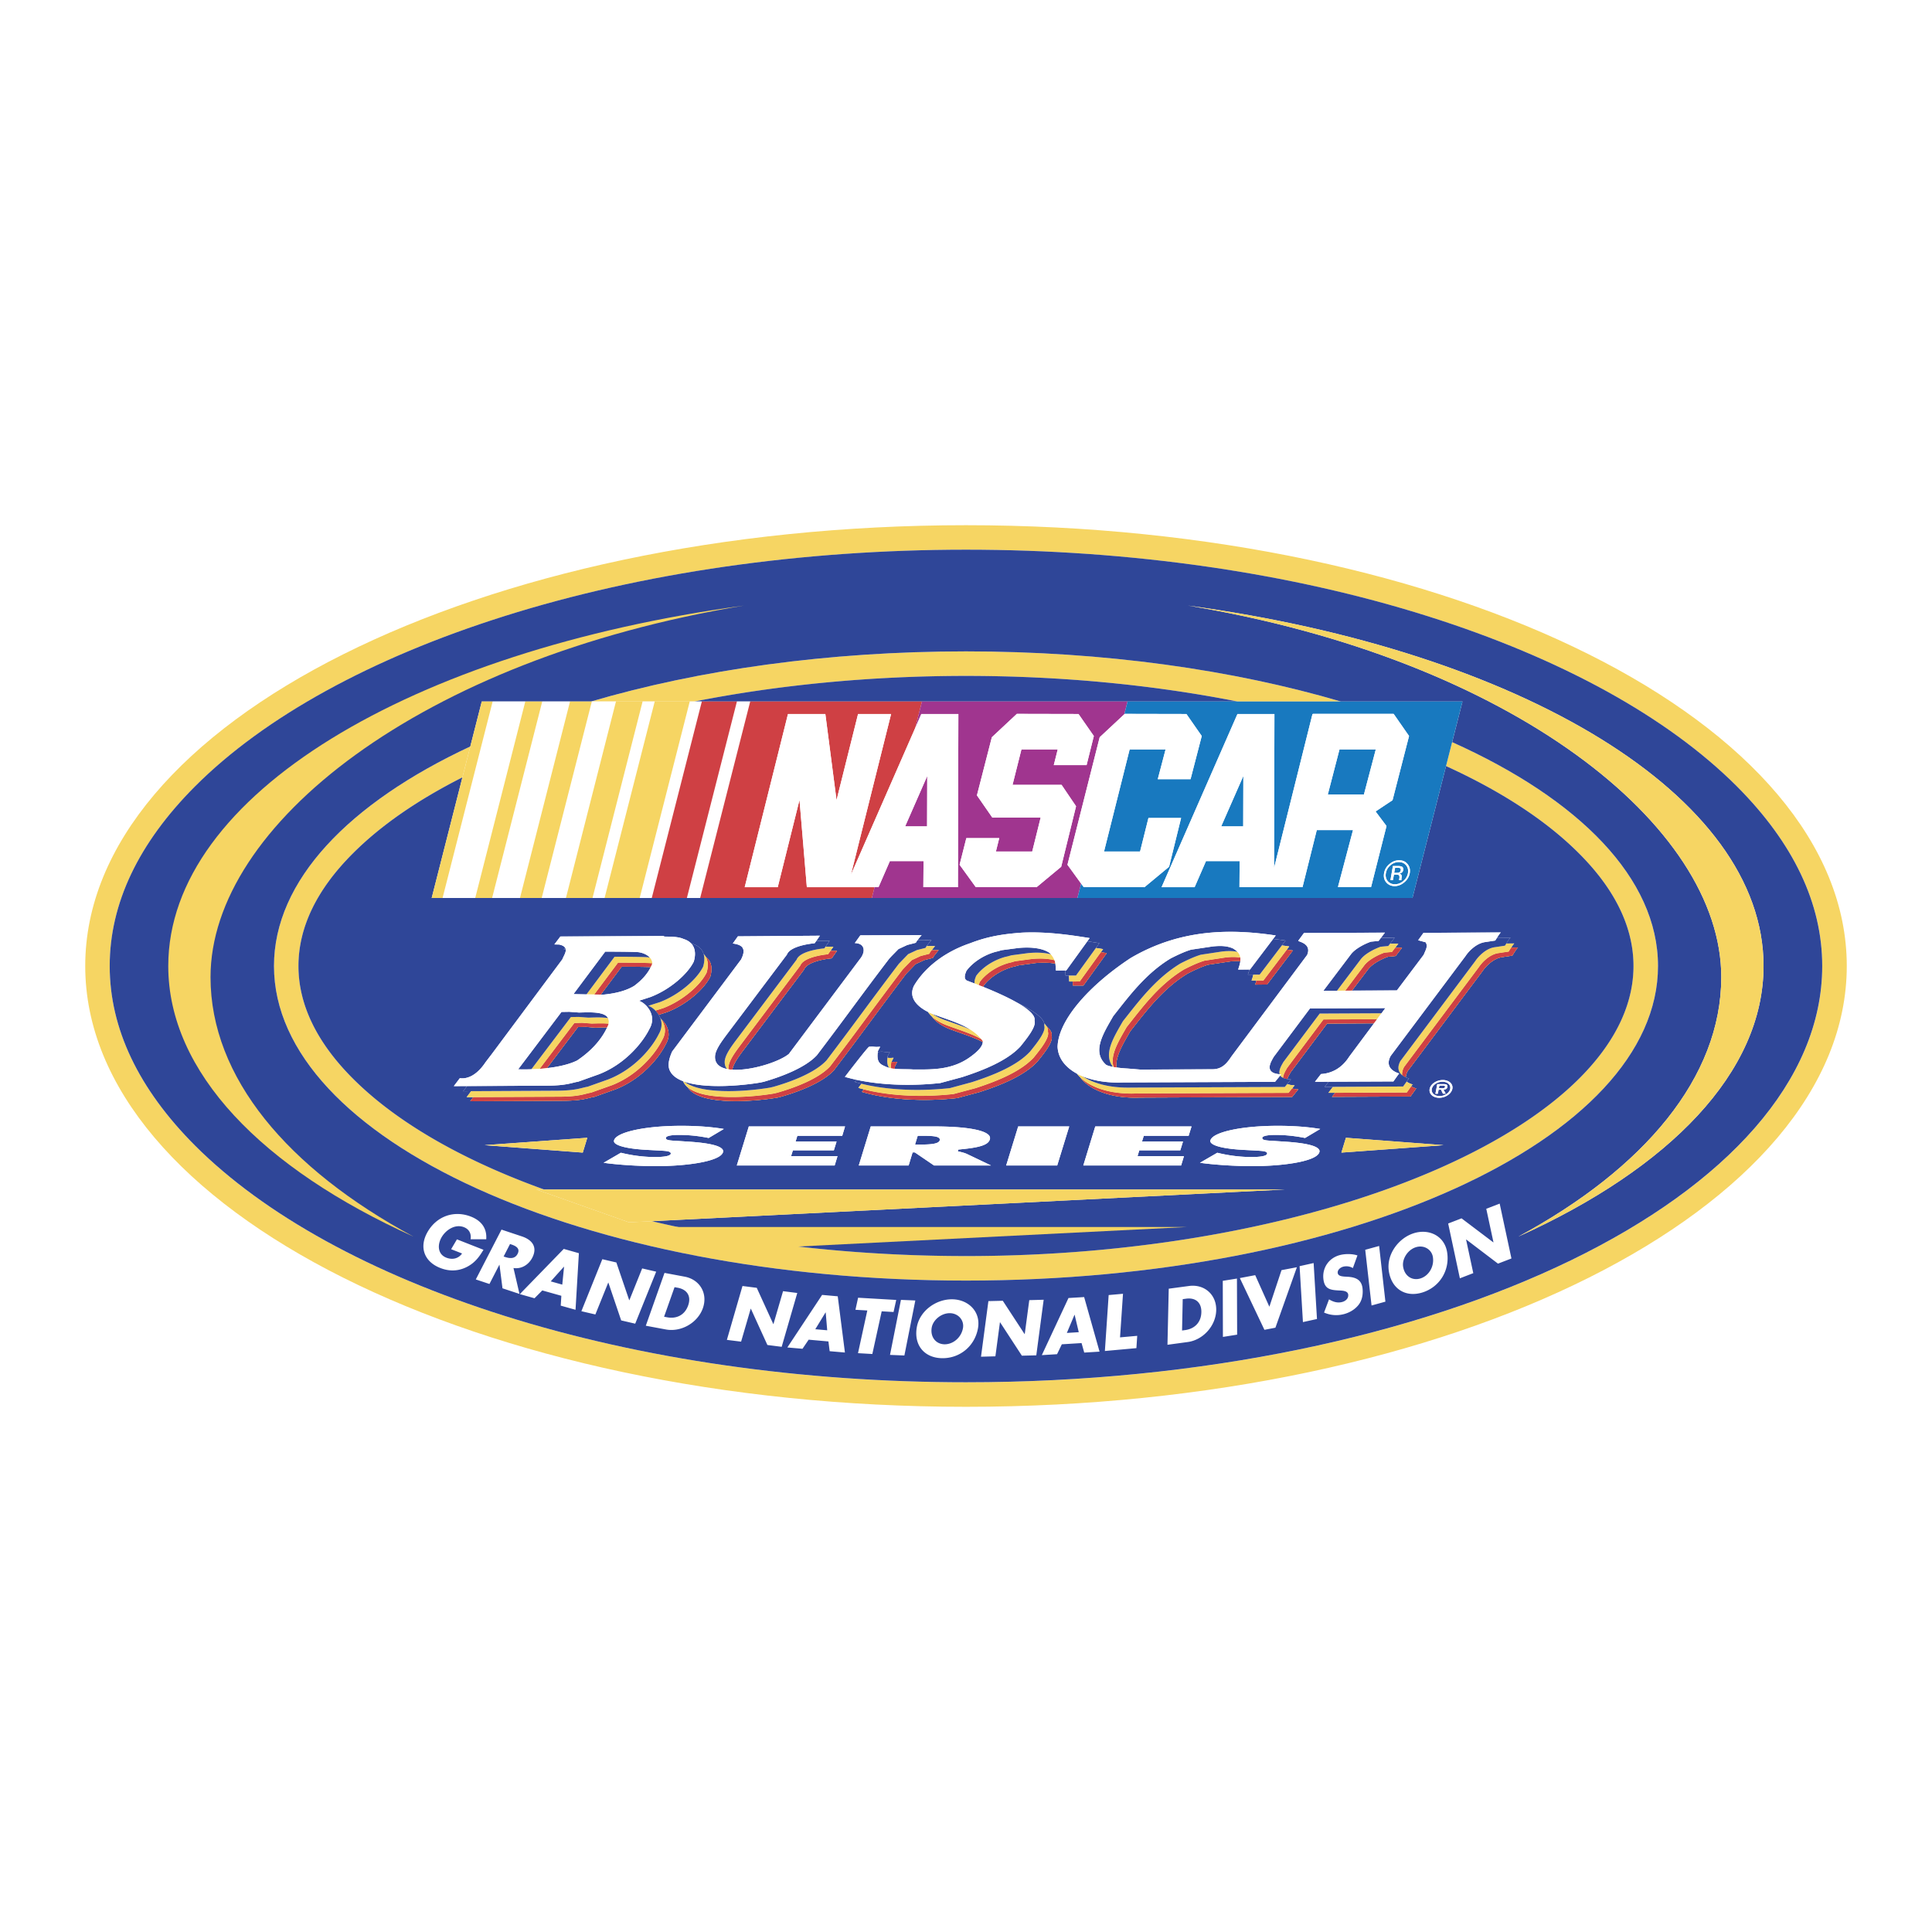 <svg xmlns="http://www.w3.org/2000/svg" width="2500" height="2500" viewBox="0 0 192.756 192.756"><g fill-rule="evenodd" clip-rule="evenodd"><path fill="#fff" d="M0 0h192.756v192.756H0V0z"/><path d="M96.377 52.4C47.85 52.4 8.504 72.086 8.504 96.378c0 24.287 39.346 43.979 87.874 43.979 48.529 0 87.875-19.691 87.875-43.979-.001-24.292-39.347-43.978-87.876-43.978zm0 85.515c-16.386 0-32.324-2.3-46.091-6.647-13.25-4.183-23.912-10.053-30.826-16.977-5.65-5.653-8.515-11.683-8.515-17.913 0-6.229 2.865-12.259 8.515-17.913 6.914-6.923 17.575-12.795 30.826-16.976 13.767-4.348 29.706-6.647 46.091-6.647 16.386 0 32.326 2.299 46.091 6.647 13.252 4.181 23.914 10.053 30.826 16.976 5.65 5.654 8.514 11.684 8.514 17.913.001 22.901-38.322 41.537-85.431 41.537z" fill="#f6d563"/><path d="M27.336 96.378c0-8.519 7.468-16.249 19.585-21.903l-.787 3.081c-4.416 2.23-8.121 4.776-10.926 7.586-3.607 3.602-5.431 7.384-5.431 11.236 0 3.847 1.823 7.625 5.431 11.231 4.391 4.398 10.995 8.155 19.072 11.065h-.775l9.246 3.276 2.286-.112c9.472 2.239 20.193 3.478 31.341 3.478 36.097 0 66.595-13.256 66.595-28.938 0-3.852-1.828-7.635-5.436-11.236-3.281-3.292-7.805-6.226-13.266-8.712l.611-2.387c12.68 5.689 20.537 13.594 20.537 22.335 0 17.328-30.916 31.386-69.042 31.386-38.131 0-69.041-14.058-69.041-31.386zm96.129-26.389c-8.377-1.656-17.58-2.554-27.087-2.554-9.511 0-18.709.898-27.092 2.554H58.968c10.78-3.165 23.622-5.001 37.409-5.001 13.787 0 26.625 1.837 37.404 5.001h-10.316z" fill="#f6d563"/><path d="M65.037 121.839l63.168-3.164H54.28c-8.077-2.91-14.681-6.667-19.072-11.065-3.607-3.606-5.431-7.385-5.431-11.231 0-3.852 1.823-7.635 5.431-11.236 2.805-2.811 6.51-5.356 10.926-7.586l-3.065 12.038h97.853l3.35-13.163c5.461 2.486 9.984 5.419 13.266 8.712 3.607 3.602 5.436 7.384 5.436 11.236 0 15.683-30.498 28.938-66.595 28.938-11.149-.002-21.871-1.24-31.342-3.479zm54.684-5.827c1.527.21 3.498.334 5.232.334 3.109 0 6.396-.478 6.678-1.382a.305.305 0 0 0-.068-.318c-.314-.369-1.445-.619-3.357-.742l-1.174-.078-.139-.006c-.494-.029-.828-.062-.932-.181l-.029-.123c.072-.246.859-.285 1.316-.285.973 0 1.945.103 2.957.305l1.514-.899c-1.268-.211-2.662-.314-4.25-.314-3.572 0-6.445.619-6.701 1.439-.029.094-.004.183.064.261.314.359 1.523.62 3.324.707l1.047.055.143.01c.551.029.92.055 1.039.19.033.045.049.095.027.139-.082.285-1.096.314-1.533.314-1.064 0-2.15-.128-3.227-.379l-.201-.049-1.73 1.002zm-59.501 0c1.523.21 3.499.334 5.234.334 3.104 0 6.397-.478 6.677-1.382a.316.316 0 0 0-.07-.318c-.313-.369-1.449-.619-3.351-.742l-1.178-.078-.138-.006c-.501-.029-.835-.062-.933-.181l-.029-.123c.074-.246.854-.285 1.312-.285.978 0 1.946.103 2.962.305l1.512-.899c-1.271-.211-2.663-.314-4.255-.314-3.567 0-6.441.619-6.696 1.439a.262.262 0 0 0 .059.261c.32.359 1.534.62 3.332.707l1.046.055.144.01c.554.029.918.055 1.036.19.035.045.049.095.035.139-.089.285-1.106.314-1.538.314-1.067 0-2.153-.128-3.229-.379l-.206-.049-1.726 1.002zm47.862.269h9.758l.283-.933h-4.627l.029-.108.123-.403.023-.069h4.088l.27-.879h-4.086l.029-.112.123-.389.02-.068h4.475l.291-.935h-9.605l-1.194 3.896zm-7.695 0h5.09l1.199-3.896h-5.09l-1.199 3.896zm-9.252-1.307h.138l.029.021 1.891 1.286h5.682c-.742-.358-2.415-1.154-2.415-1.154-.215-.099-.48-.163-.717-.222l-.078-.015-.103-.023.029-.084.004-.035.021-.058.074-.006c2.069-.187 2.903-.457 3.065-.998a.421.421 0 0 0-.109-.437c-.51-.551-2.489-.865-5.438-.865h-6.333l-1.195 3.896h4.974l.377-1.243.02-.064h.084v.001zm-17.624 1.307h9.763l.284-.933h-4.632l.033-.108.128-.403.015-.069h4.092l.27-.879h-4.092l.039-.112.118-.389.02-.068h4.48l.28-.935h-9.6l-1.198 3.896zm60.321-1.286l10.189-.742-9.738-.737-.451 1.479zm-85.482-.742l9.792.742.453-1.479-10.245.737zm-1.429-4.383l9.438-.049c1.896-.025 2.358-.306 2.966-.398l2.08-.742c2.618-1.018 4.362-3.165 5.026-4.516.196-.339.28-.667.274-.973-.004-.629-.358-1.16-.731-1.488l-.089-.118a2.093 2.093 0 0 0-.167-.339l.825-.266c1.97-.757 3.715-2.304 4.319-3.538.074-.261.113-.505.117-.741.005-.507-.171-.938-.564-1.233a1.222 1.222 0 0 0-.212-.274c-.132-.462-.476-.826-1.071-1.008a1.237 1.237 0 0 0-.192-.074 1.681 1.681 0 0 0-.741-.426c-.771-.379-2.486-.153-1.872-.301l-10.417.05-.6.792.472.009c.334.068.515.181.599.319l-.132.177.196.005c.035.313-.241.692-.334.967l-7.05 9.464-.62.811c-.801 1.213-1.738 1.71-2.564 1.592l-.599.791 1.32-.004-.387.515.795-.006-.451.601.668-.005-.302.406zm30.678-.369l.314-.078c1.794-.512 4.146-1.405 5.282-2.639 2.707-3.543 4.515-6.087 7.218-9.635l.235-.24.692-.718.88-.408.859-.216c-.014-.083.569-.771.569-.771l-.694.004c.156-.2.333-.406.333-.406l-.84.004c.163-.231.477-.599.477-.599l-1.384.004c.166-.221.412-.511.412-.511l-6.117.03-.551.771c.885.005 1.125.678.634 1.43l-7.213 9.629c-.973.801-3.788 1.695-5.645 1.572.117-.624.687-1.39 1.198-2.062l5.956-7.916c.348-.934 2.766-1.135 2.766-1.135l.526-.747-.654.006.291-.408-.791.004.416-.599-1.325.01.357-.521-8.18.064-.507.713c.463.063.846.182.999.467l-.031.039c.02 0 .035.004.05.004.103.237.062.585-.197 1.092l-6.875 9.179c-.324.74-.511 1.478-.157 2.033.241.408.684.707 1.244.923a1.755 1.755 0 0 0 .476.62c1.239 1.94 7.051 1.351 8.977 1.011zm8.397-.561c2.482.732 5.897 1.013 9.503.614l2.187-.585c2.143-.687 4.496-1.631 5.816-3.056.619-.766 1.449-1.792 1.439-2.412a.577.577 0 0 0-.029-.181.38.38 0 0 0 .016-.104c0-.261-.197-.541-.521-.83a1.696 1.696 0 0 0-.221-.271c-.123-.647-1.361-1.425-2.748-2.103-1.041-.59-2.338-1.149-3.35-1.558.01-.029.025-.064.039-.094.564-.785 1.682-1.576 2.963-1.906.188-.033.373-.103.561-.147l1.66-.226c.736-.068 1.414-.049 1.984.059.029.207.035.427.051.684l.941-.006c.012.158.016.324.025.512h.334c.02.177.023.373.035.595h.344c.006.122.01.255.016.402l1.051-.004 2.328-3.229c-.191-.029-.389-.064-.59-.094l.227-.309c-.23-.039-.473-.074-.717-.113l.348-.482c-.389-.058-.791-.123-1.203-.187l.23-.319c-1.932-.305-4.25-.659-6.746-.542-1.852.134-3.398.369-5.159 1.052-2.727.925-4.599 2.536-5.615 4.235-.595 1.199.333 2.093 1.39 2.62.108.177.255.338.417.489.408.581 1.178 1.013 1.892 1.279 1.115.412 2.221.746 3.159 1.238-.023.54-.746 1.129-1.296 1.521-1.892 1.352-4.034 1.209-5.645 1.219-.541-.044-1.229-.004-1.848-.068.005-.079.016-.167.029-.261l.222-.437a3.253 3.253 0 0 1-.575.004l.211-.406c-.358.029-.477.014-.614 0 .01-.051.015-.104.025-.158l.22-.437c-.643.054-.52-.045-1.095.004a.61.61 0 0 0-.119.108c.006-.054.01-.118.02-.183l.226-.438c-.648.055-.52-.038-1.101.006-.138.02-2.417 3.002-2.417 3.002.358.103.741.201 1.14.285-.104.138-.167.216-.167.216.222.064.448.128.683.187-.191.247-.313.408-.313.408.177.055.364.104.555.151l-.198.256zm57.947-1.183c-.629 0-1.209.398-1.307.885-.094.491.334.884.963.884.623-.004 1.203-.402 1.303-.894.092-.482-.33-.875-.949-.875h-.01zm-30.281 1.749l15.256-.068.609-.752a2.444 2.444 0 0 1-.619-.089l.256-.313c-.324-.01-.564-.06-.742-.134l.379-.457a2.565 2.565 0 0 1-.369-.033c.094-.291.275-.562.34-.688l3.631-4.85 4.682-.025-2.477 3.331c-.904 1.415-2.107 1.686-2.814 1.73l-.6.771 1.365-.006-.398.516.83-.005-.455.596h.674l-.316.402 7.828-.035.561-.785c.049.004.062.01.062.004-.004-.004-.279-.068-.549-.23l.123-.177c.234.024-.203-.024-.576-.289l-.006-.006.213-.3c.172.02-.025-.005-.297-.128a1.52 1.52 0 0 1 .193-.628l7.473-9.979c.295-.443 1.066-1.269 1.961-1.386l1.008-.153s.48-.791.564-.801l-.684.006c.133-.202.275-.408.314-.413l-.801.004c.152-.235.379-.589.438-.595l-1.355.005c.146-.231.334-.511.383-.517l-7.725.041-.531.737.738.201c.295.404-.055.88-.176 1.238l-2.684 3.568-4.484.02 1.57-2.074c.424-.595 1.371-1.076 2.025-1.306l.762-.074.637-.826h-.682l.314-.403-.826.004.463-.599-1.367.004.395-.511-8.078.035-.57.777c-.029.083 1.395.26.881 1.425l-7.543 10.111c-.408.609-.885 1.277-1.877 1.283l-7.203.033-1.297-.107s-.541-.024-1.1-.103a2.373 2.373 0 0 1-.016-.266c.016-1.042.746-2.217 1.395-3.355 1.514-1.902 3.203-4.231 5.734-5.759.674-.345 1.406-.688 2.039-.875l2.139-.319c.396-.044.746-.06 1.07-.035-.031.24-.107.511-.221.835l1.129-.005a6.335 6.335 0 0 1-.158.511h.547c-.039.177-.1.373-.178.59h.492c-.035.128-.08.266-.129.407l1.18-.004 2.574-3.396c-.199-.029-.402-.059-.604-.083l.24-.319c-.24-.039-.486-.074-.736-.103l.373-.492a40.688 40.688 0 0 0-1.238-.162l.26-.344c-4.145-.614-9.301-.791-14.484 2.259-4.043 2.659-7.223 6.158-7.281 8.859.055 1.125.777 2.039 1.922 2.663.104.132.221.265.35.389 1.005 1.334 3.232 2.096 5.874 2.007zm-22.228 4.688h-.136l.029-.114.212-.692.023-.068h.492c.904 0 1.464.039 1.65.235.06.063.079.142.05.226-.105.34-.855.414-1.956.414h-.364v-.001zm51.42-5.552c.078-.393.549-.718 1.055-.718.512 0 .855.314.781.708-.078.402-.549.723-1.055.723h-.016c-.502-.001-.846-.321-.765-.713zm.357.481h.24l.078-.402.236-.006.197.403h.275l-.217-.403c.217-.015.35-.083.383-.255.021-.103.006-.197-.098-.251-.078-.044-.211-.044-.318-.044h-.592l-.184.958zm.398-.816h.295c.123 0 .289 0 .266.123-.02.118-.123.147-.256.144l-.354.004.049-.271zm-85.943-5.837l.776-.02.968.08c.379-.016.781-.031 1.165-.021-.55 1.15-1.487 2.285-2.996 3.298-.861.422-1.98.644-3.013.761l3.1-4.098zm2.274-3.239l2.083-2.785s1.956 0 2.91.035c-.325.653-.841 1.272-1.662 1.881-.885.541-2.033.776-3.09.875.001 0-.093-.006-.241-.006zm9.346-29.242c8.383-1.656 17.581-2.554 27.092-2.554 9.507 0 18.71.898 27.087 2.554H69.286z" fill="#2f4698"/><path d="M50.286 131.268c-13.256-4.187-23.912-10.059-30.83-16.977-5.646-5.659-8.511-11.683-8.511-17.913 0-6.235 2.865-12.259 8.511-17.919 6.917-6.923 17.573-12.789 30.83-16.975 13.763-4.35 29.701-6.643 46.091-6.643 16.386 0 32.326 2.293 46.091 6.643 13.252 4.186 23.908 10.052 30.826 16.975 5.645 5.66 8.51 11.684 8.51 17.919 0 22.901-38.324 41.531-85.427 41.531-16.39 0-32.328-2.294-46.091-6.641zm-22.95-34.89c0 17.328 30.909 31.386 69.041 31.386 38.126 0 69.042-14.058 69.042-31.386 0-8.741-7.857-16.646-20.537-22.335l1.029-4.054H133.78c-10.779-3.165-23.617-5.001-37.404-5.001-13.787 0-26.629 1.837-37.409 5.001H48.066l-1.145 4.486c-12.117 5.654-19.585 13.384-19.585 21.903zm144.396 1.11c0 10.004-7.686 19.103-20.238 25.883 15.07-6.815 24.455-16.39 24.455-26.993 0-17.054-24.258-31.45-57.432-35.96 32.325 5.36 53.215 21.948 53.215 37.07z" fill="#2f4698"/><path d="M47.226 109.462l8.765-.044c1.907-.024 2.363-.305 2.978-.403l2.074-.737c2.619-1.017 4.362-3.164 5.026-4.515.471-.807.274-1.538-.093-2.059.374.328.728.859.731 1.488.005.306-.078.634-.274.973-.665 1.351-2.408 3.498-5.026 4.516l-2.08.742c-.608.093-1.071.373-2.966.398l-9.438.049.303-.408zm21.397-.973c1.75 1.448 6.84.918 8.613.608l.318-.077c1.794-.512 4.147-1.406 5.283-2.645 2.702-3.537 4.509-6.083 7.213-9.63l.23-.245.703-.712.875-.407.865-.221c-.01-.035.103-.197.231-.36l.696-.004s-.583.688-.569.771l-.859.216-.88.408-.692.718-.235.24c-2.703 3.548-4.511 6.092-7.218 9.635-1.135 1.233-3.488 2.127-5.282 2.639l-.314.078c-.865.152-2.521.354-4.191.354-2.041-.001-4.105-.3-4.787-1.366zm17.373.451l.197-.251c2.423.614 5.601.832 8.943.463l2.191-.585c2.143-.692 4.492-1.637 5.812-3.056.684-.846 1.621-2.004 1.41-2.595.035-.167-.014-.349-.143-.53.324.289.521.569.521.83a.38.38 0 0 1-.016.104c.02.059.029.116.029.181.01.62-.82 1.646-1.439 2.412-1.32 1.425-3.674 2.369-5.816 3.056l-2.187.585c-1.11.123-2.206.183-3.258.183-2.366 0-4.53-.29-6.244-.797zm21.791-1.438c1.119 1.075 3.148 1.68 5.518 1.596l15.25-.063.354-.438c.162.05.363.079.619.089l-.609.752-15.256.068c-.137.006-.273.01-.412.01-2.464 0-4.511-.752-5.464-2.014zm25.422 1.528l7.152-.035.434-.609c.27.162.545.227.549.23 0 .006-.014 0-.062-.004l-.561.785-7.828.035.316-.402zm7.123-1.116h.004l.006.006c-.006 0-.006 0-.01-.006zm-12.322-.379c.025-.377.314-.801.393-.968l3.637-4.854 5.35-.025-.305.408-4.682.025-3.631 4.85c-.064.126-.246.396-.34.688a1.419 1.419 0 0 1-.422-.124zm11.888-.261c-.033-.22.012-.49.188-.82l7.473-9.979c.291-.441 1.062-1.268 1.955-1.384l1.004-.153s.121-.196.25-.393l.684-.006c-.084.01-.564.801-.564.801l-1.008.153c-.895.117-1.666.943-1.961 1.386l-7.473 9.979a1.505 1.505 0 0 0-.193.628 1.92 1.92 0 0 1-.355-.212zm-67.217-.588a1.282 1.282 0 0 1 0-.196c.029-.653.659-1.493 1.209-2.231l5.954-7.914c.354-.934 2.771-1.136 2.771-1.136l.235-.338.654-.006-.526.747s-2.417.202-2.766 1.135l-5.956 7.916c-.511.673-1.081 1.438-1.198 2.062a4.848 4.848 0 0 1-.377-.039zm-15.378-4.619l.776-.02.968.074c.556-.016 1.16-.039 1.675.014l-.014.079-.134.294c-.383-.01-.786.006-1.165.021l-.968-.08-.776.02-3.1 4.098c-.251.03-.492.055-.723.069l3.461-4.569zm31.587 4.516c-.01-.167 0-.363.035-.609l.014-.03c.124.01.25.02.575-.004l-.222.437a3.149 3.149 0 0 0-.029.261c-.128-.016-.255-.031-.373-.055zm22.214-.129c-.379-1.178.52-2.603 1.301-3.975 1.514-1.901 3.199-4.229 5.729-5.757.674-.345 1.406-.688 2.049-.875l2.135-.325c.553-.054 1.016-.058 1.434.02.014.109.014.226 0 .354a5.648 5.648 0 0 0-1.07.035l-2.139.319c-.633.187-1.365.53-2.039.875-2.531 1.527-4.221 3.856-5.734 5.759-.648 1.139-1.379 2.313-1.395 3.355 0 .089.006.177.016.266a4.829 4.829 0 0 1-.287-.051zm-16.21-3.727c-.713-.267-1.483-.698-1.892-1.279.422.38.992.675 1.522.871 1.209.446 2.414.805 3.391 1.366.043.053.088.112.133.171.004.035.004.068.004.109-.937-.492-2.043-.826-3.158-1.238zm-29.499-1.898l.791-.251c1.961-.756 3.71-2.303 4.315-3.537.177-.599.167-1.149-.084-1.572.393.295.57.727.564 1.233-.004.236-.043.48-.117.741-.604 1.234-2.35 2.781-4.319 3.538l-.825.266a2.401 2.401 0 0 0-.325-.418zm-6.108-1.607l2.374-3.178s3.125 0 3.396.068h.014a.392.392 0 0 1-.01.083 8.895 8.895 0 0 1-.126.286c-.954-.035-2.91-.035-2.91-.035l-2.083 2.785c-.163 0-.395-.003-.655-.009zm76.801-2.868c.426-.59 1.375-1.071 2.027-1.307l.764-.07.318-.422h.682l-.637.826-.762.074c-.654.229-1.602.711-2.025 1.306l-1.57 2.074-.67.004 1.873-2.485zm-38.442 1.93c.029-.113.072-.221.117-.324.568-.787 1.68-1.577 2.961-1.906.189-.035.375-.103.562-.152l1.66-.222c.859-.08 1.641-.039 2.264.123.041.113.064.227.084.339-.57-.107-1.248-.127-1.984-.059l-1.66.226c-.188.045-.373.114-.561.147-1.281.33-2.398 1.121-2.963 1.906a.847.847 0 0 0-.039.094c-.157-.059-.304-.118-.441-.172zm9.379-.358l.703-.005 2.102-2.919c.201.029.398.064.59.094l-2.328 3.229-1.051.004c-.006-.148-.01-.281-.016-.403zm18.336-.099h.688l2.334-3.076c.201.025.404.054.604.083l-2.574 3.396-1.18.004c.048-.141.093-.279.128-.407z" fill="#e8c948"/><path d="M47.226 109.462l8.765-.044c1.907-.024 2.363-.305 2.978-.403l2.074-.737c2.619-1.017 4.362-3.164 5.026-4.515.471-.807.274-1.538-.093-2.059.374.328.728.859.731 1.488.005.306-.078.634-.274.973-.665 1.351-2.408 3.498-5.026 4.516l-2.08.742c-.608.093-1.071.373-2.966.398l-9.438.049.303-.408zm21.397-.973c1.75 1.448 6.84.918 8.613.608l.318-.077c1.794-.512 4.147-1.406 5.283-2.645 2.702-3.537 4.509-6.083 7.213-9.63l.23-.245.703-.712.875-.407.865-.221c-.01-.035.103-.197.231-.36l.696-.004s-.583.688-.569.771l-.859.216-.88.408-.692.718-.235.24c-2.703 3.548-4.511 6.092-7.218 9.635-1.135 1.233-3.488 2.127-5.282 2.639l-.314.078c-.865.152-2.521.354-4.191.354-2.041-.001-4.105-.3-4.787-1.366zm17.373.451l.197-.251c2.423.614 5.601.832 8.943.463l2.191-.585c2.143-.692 4.492-1.637 5.812-3.056.684-.846 1.621-2.004 1.41-2.595.035-.167-.014-.349-.143-.53.324.289.521.569.521.83a.38.38 0 0 1-.016.104c.02.059.029.116.029.181.01.62-.82 1.646-1.439 2.412-1.32 1.425-3.674 2.369-5.816 3.056l-2.187.585c-1.11.123-2.206.183-3.258.183-2.366 0-4.53-.29-6.244-.797zm21.791-1.438c1.119 1.075 3.148 1.68 5.518 1.596l15.25-.063.354-.438c.162.05.363.079.619.089l-.609.752-15.256.068c-.137.006-.273.01-.412.01-2.464 0-4.511-.752-5.464-2.014zm25.422 1.528l7.152-.035.434-.609c.27.162.545.227.549.23 0 .006-.014 0-.062-.004l-.561.785-7.828.035.316-.402zm7.123-1.116h.004l.006.006c-.006 0-.006 0-.01-.006zm-12.322-.379c.025-.377.314-.801.393-.968l3.637-4.854 5.35-.025-.305.408-4.682.025-3.631 4.85c-.064.126-.246.396-.34.688a1.419 1.419 0 0 1-.422-.124zm11.888-.261c-.033-.22.012-.49.188-.82l7.473-9.979c.291-.441 1.062-1.268 1.955-1.384l1.004-.153s.121-.196.25-.393l.684-.006c-.084.01-.564.801-.564.801l-1.008.153c-.895.117-1.666.943-1.961 1.386l-7.473 9.979a1.505 1.505 0 0 0-.193.628 1.92 1.92 0 0 1-.355-.212zm-67.217-.588a1.282 1.282 0 0 1 0-.196c.029-.653.659-1.493 1.209-2.231l5.954-7.914c.354-.934 2.771-1.136 2.771-1.136l.235-.338.654-.006-.526.747s-2.417.202-2.766 1.135l-5.956 7.916c-.511.673-1.081 1.438-1.198 2.062a4.848 4.848 0 0 1-.377-.039zm-15.378-4.619l.776-.02.968.074c.556-.016 1.16-.039 1.675.014l-.014.079-.134.294c-.383-.01-.786.006-1.165.021l-.968-.08-.776.02-3.1 4.098c-.251.03-.492.055-.723.069l3.461-4.569zm31.587 4.516c-.01-.167 0-.363.035-.609l.014-.03c.124.01.25.02.575-.004l-.222.437a3.149 3.149 0 0 0-.029.261c-.128-.016-.255-.031-.373-.055zm22.214-.129c-.379-1.178.52-2.603 1.301-3.975 1.514-1.901 3.199-4.229 5.729-5.757.674-.345 1.406-.688 2.049-.875l2.135-.325c.553-.054 1.016-.058 1.434.02.014.109.014.226 0 .354a5.648 5.648 0 0 0-1.07.035l-2.139.319c-.633.187-1.365.53-2.039.875-2.531 1.527-4.221 3.856-5.734 5.759-.648 1.139-1.379 2.313-1.395 3.355 0 .089.006.177.016.266a4.829 4.829 0 0 1-.287-.051zm-16.21-3.727c-.713-.267-1.483-.698-1.892-1.279.422.38.992.675 1.522.871 1.209.446 2.414.805 3.391 1.366.043.053.088.112.133.171.004.035.004.068.004.109-.937-.492-2.043-.826-3.158-1.238zm-29.499-1.898l.791-.251c1.961-.756 3.71-2.303 4.315-3.537.177-.599.167-1.149-.084-1.572.393.295.57.727.564 1.233-.004.236-.043.48-.117.741-.604 1.234-2.35 2.781-4.319 3.538l-.825.266a2.401 2.401 0 0 0-.325-.418zm-6.108-1.607l2.374-3.178s3.125 0 3.396.068h.014a.392.392 0 0 1-.01.083 8.895 8.895 0 0 1-.126.286c-.954-.035-2.91-.035-2.91-.035l-2.083 2.785c-.163 0-.395-.003-.655-.009zm76.801-2.868c.426-.59 1.375-1.071 2.027-1.307l.764-.07.318-.422h.682l-.637.826-.762.074c-.654.229-1.602.711-2.025 1.306l-1.57 2.074-.67.004 1.873-2.485zm-38.442 1.93c.029-.113.072-.221.117-.324.568-.787 1.68-1.577 2.961-1.906.189-.035.375-.103.562-.152l1.66-.222c.859-.08 1.641-.039 2.264.123.041.113.064.227.084.339-.57-.107-1.248-.127-1.984-.059l-1.66.226c-.188.045-.373.114-.561.147-1.281.33-2.398 1.121-2.963 1.906a.847.847 0 0 0-.039.094c-.157-.059-.304-.118-.441-.172zm9.379-.358l.703-.005 2.102-2.919c.201.029.398.064.59.094l-2.328 3.229-1.051.004c-.006-.148-.01-.281-.016-.403zm18.336-.099h.688l2.334-3.076c.201.025.404.054.604.083l-2.574 3.396-1.18.004c.048-.141.093-.279.128-.407z" fill="#cf4044"/><path d="M47.009 108.866l8.638-.043c1.907-.024 2.364-.301 2.978-.397l2.074-.737c2.618-1.022 4.368-3.17 5.03-4.521.34-.585.329-1.13.158-1.582.422.521.692 1.308.182 2.177-.665 1.351-2.408 3.498-5.026 4.515l-2.074.737c-.614.099-1.071.379-2.978.403l-9.433.049.451-.601zm21.231-.82a1.988 1.988 0 0 1-.093-.177l.147.051c1.779 1.415 6.809.898 8.574.583l.319-.077c1.788-.512 4.142-1.401 5.281-2.64 2.703-3.547 4.511-6.086 7.213-9.63l.235-.245.693-.717.879-.408.86-.216c-.005-.025.034-.089.098-.173l.84-.004s-.583.687-.564.766l-.865.221-.875.407-.702.713-.229.246c-2.704 3.547-4.511 6.093-7.213 9.63-1.136 1.238-3.489 2.133-5.283 2.645l-.318.077a26.29 26.29 0 0 1-4.191.354c-2.065 0-4.153-.309-4.806-1.406zm17.398.492l.313-.408c2.404.585 5.533.787 8.82.434l2.181-.591c2.141-.688 4.5-1.631 5.817-3.056.684-.846 1.621-2.004 1.412-2.595a.594.594 0 0 0 .004-.206c.275.28.418.556.363.801.211.591-.727 1.749-1.41 2.595-1.32 1.419-3.67 2.363-5.812 3.056l-2.191.585c-1.11.122-2.207.183-3.258.183-2.363-.001-4.524-.292-6.239-.798zm21.8-1.425c.182.099.379.187.58.271 1.174.775 2.928 1.189 4.912 1.125l15.256-.064.236-.295c.178.074.418.124.742.134l-.609.751-15.25.063c-.148.006-.291.01-.434.01-2.441-.001-4.476-.747-5.433-1.995zm25.552 1.322l6.998-.034.344-.486c.379.271.82.324.586.295l-.557.786-7.826.035.455-.596zm-5.261-1.129l.1-.124c-.055 0-.109-.005-.158-.005-.131-.433.266-1.002.369-1.208l3.631-4.845 6.166-.03-.447.595-5.35.025-3.637 4.854c-.078.167-.367.591-.393.968a.665.665 0 0 1-.281-.23zm11.984-1.441l7.479-9.984c.289-.436 1.055-1.268 1.955-1.38l1.008-.152s.053-.093.127-.211l.801-.004c-.078.01-.564.805-.564.805l-1.004.153c-.893.117-1.664.943-1.955 1.384l-7.473 9.979c-.176.33-.221.601-.188.82-.323-.26-.565-.698-.186-1.41zm-67.179.791c-.158-.196-.241-.446-.226-.766.039-.649.663-1.489 1.219-2.228l5.954-7.915c.35-.933 2.767-1.129 2.767-1.129l.104-.153.791-.004-.526.746s-2.418.202-2.771 1.136l-5.954 7.914c-.55.738-1.18 1.578-1.209 2.231a1.282 1.282 0 0 0 0 .196c-.051-.008-.1-.018-.149-.028zm-15.576-5.183l.776-.014.968.072c.664-.023 1.391-.049 1.961.044.078.148.103.331.058.561-.515-.053-1.12-.029-1.675-.014l-.968-.074-.776.02-3.459 4.569c-.294.024-.574.039-.83.045l3.945-5.209zm31.765 5.071c-.157-.192-.245-.482-.187-1.007.138.014.256.029.614 0l-.226.437c-.035.246-.045.442-.035.609a2.49 2.49 0 0 1-.166-.039zm22.322-.1c-1.004-1.271.072-2.952.99-4.56 1.514-1.896 3.205-4.224 5.734-5.758.674-.344 1.406-.688 2.039-.874l2.139-.325c.588-.058 1.07-.058 1.514.035.17.177.258.363.289.58-.418-.078-.881-.074-1.434-.02l-2.135.325c-.643.187-1.375.53-2.049.875-2.529 1.527-4.215 3.855-5.729 5.757-.781 1.372-1.68 2.797-1.301 3.975a.196.196 0 0 1-.057-.01zm-16.52-4.126c-.741-.276-1.551-.732-1.94-1.36.142.073.29.136.438.196.353.24.756.432 1.139.575.919.338 1.829.623 2.644.987.423.265.8.579 1.111.968-.978-.561-2.183-.919-3.392-1.366zm-29.848-1.965l1.16-.369c1.965-.756 3.709-2.299 4.313-3.537.132-.457.163-.884.054-1.252.442.441.512 1.11.296 1.847-.604 1.234-2.354 2.781-4.315 3.537l-.791.251c-.25-.256-.524-.429-.717-.477zm-6.165-1.141l2.805-3.757s3.12 0 3.396.062c.044.005.087.015.132.025.167.183.247.383.226.57h-.014c-.271-.068-3.396-.068-3.396-.068l-2.374 3.178c-.245-.004-.515-.004-.775-.01zm77.211-3.448c.424-.595 1.367-1.071 2.025-1.308l.762-.072.176-.227.826-.004-.633.825-.764.07c-.652.235-1.602.717-2.027 1.307l-1.873 2.485-.82.006 2.328-3.082zm-38.471 2.368c-.074-.216.035-.512.143-.771.564-.781 1.676-1.573 2.963-1.905.182-.031.373-.094.561-.144l1.66-.22c.869-.083 1.656-.044 2.275.123.178.21.289.402.357.589-.623-.161-1.404-.202-2.264-.123l-1.66.222c-.188.049-.373.117-.562.152-1.281.329-2.393 1.119-2.961 1.906a2.188 2.188 0 0 0-.117.324c-.145-.055-.272-.109-.395-.153zm9.394-.801l.707-.004 1.986-2.747c.244.039.486.074.717.113l-2.328 3.228-1.047.005c-.011-.222-.015-.418-.035-.595zm18.401-.094l.633-.004 2.207-2.904c.25.029.496.064.736.103l-2.574 3.395h-1.18c.078-.217.139-.413.178-.59z" fill="#f6d563"/><path d="M46.601 108.357l8.107-.041c1.907-.023 2.363-.304 2.978-.396l2.078-.743c2.614-1.016 4.363-3.164 5.026-4.515.845-1.454-.477-2.668-1.052-2.811l1.165-.379c1.966-.751 3.71-2.3 4.314-3.532.216-.727.152-1.391-.275-1.829.069.021.134.044.192.074 1.071.324 1.322 1.228 1.017 2.26-.604 1.238-2.349 2.781-4.313 3.537l-1.16.369c.569.148 1.897 1.361 1.051 2.815-.663 1.351-2.412 3.498-5.03 4.521l-2.074.737c-.614.097-1.071.373-2.978.397l-9.433.049.387-.513zm21.693-.437c2.21.761 6.098.343 7.6.077l.325-.073c1.789-.516 4.142-1.409 5.281-2.644 2.698-3.541 4.511-6.092 7.213-9.629l.23-.251.698-.713.879-.408.86-.22c-.005-.029.064-.133.158-.256l1.384-.004s-.589.692-.574.771l-.86.216-.879.408-.693.717-.235.245c-2.702 3.544-4.51 6.083-7.213 9.63-1.14 1.238-3.493 2.128-5.281 2.64l-.319.077c-.865.153-2.517.359-4.187.359-1.729-.005-3.483-.22-4.387-.942zm16.975.023s.064-.078.167-.216c2.338.506 5.281.658 8.362.329l2.187-.59c2.143-.692 4.496-1.636 5.818-3.056.678-.846 1.617-2.005 1.41-2.595.117-.534-.684-1.184-1.775-1.803 1.539.757 2.898 1.626 2.744 2.309.209.591-.729 1.749-1.412 2.595-1.316 1.425-3.676 2.367-5.817 3.056l-2.181.591a30.982 30.982 0 0 1-3.244.177c-2.372 0-4.545-.29-6.259-.797zm22.749-.559c1.086.447 2.447.668 3.945.613l15.25-.063.516-.628c.139.21.453.363 1.072.387l-.615.752-15.256.064c-.137.004-.273.004-.412.004-1.817 0-3.409-.407-4.5-1.129zm24.541.54l6.461-.029.557-.781c.457.049-1.662-.206-.832-1.759l7.479-9.979c.285-.441 1.057-1.267 1.957-1.385l1-.152.184-.29 1.355-.005c-.084.01-.564.806-.564.806l-1.008.152c-.9.112-1.666.944-1.955 1.38l-7.479 9.984c-.824 1.553 1.291 1.798.836 1.749l-.561.786-7.828.039.398-.516zm-5.493-2.461l3.631-4.85 7.521-.035-.383.516-6.166.03-3.631 4.845c-.104.206-.5.775-.369 1.208-1.683-.132-.761-1.385-.603-1.714zm-75.369 1.223l4.323-5.724.777-.015.972.074c1.17-.035 2.55-.093 2.895.554-.57-.093-1.297-.067-1.961-.044l-.968-.072-.776.014-3.945 5.209c-.274.01-.525.014-.728.014-.368-.001-.589-.01-.589-.01zm19.643-1.302c.029-.644.663-1.489 1.213-2.226l5.955-7.911c.349-.943 2.771-1.139 2.771-1.139l.162-.231 1.325-.01-.52.752s-2.417.196-2.767 1.129l-5.954 7.915c-.556.738-1.18 1.578-1.219 2.228-.016.319.068.569.226.766-.745-.152-1.231-.541-1.192-1.273zm17.099 1.066c-.507-.236-.983-.34-.871-1.396a.575.575 0 0 1 .119-.108c.575-.049.452.05 1.095-.004l-.22.437c-.099.624-.015.959.162 1.165a1.763 1.763 0 0 1-.285-.094zm21.922-.211c-1.465-1.303-.285-3.126.707-4.859 1.508-1.901 3.199-4.23 5.729-5.758.674-.344 1.406-.688 2.045-.875l2.137-.32c.826-.088 1.445-.059 2.033.196.188.114.334.222.449.34-.443-.093-.926-.093-1.514-.035l-2.139.325c-.633.187-1.365.53-2.039.874-2.529 1.534-4.221 3.862-5.734 5.758-.918 1.607-1.994 3.288-.99 4.56-.268-.049-.518-.117-.684-.206zm-16.199-4.51a5.487 5.487 0 0 1-1.139-.575c.054.023.112.044.167.063 1.307.486 2.599.859 3.616 1.499-.816-.363-1.725-.649-2.644-.987zm-36.943-2.55l3.164-4.235s3.12 0 3.396.068c.467.08.844.286 1.065.531-.044-.01-.088-.02-.132-.025-.276-.062-3.396-.062-3.396-.062l-2.805 3.757c-.658-.015-1.263-.025-1.292-.034zm77.531-3.926c.424-.589 1.371-1.071 2.025-1.302l.766-.074.24-.315 1.367-.004-.639.826-.762.072c-.658.237-1.602.713-2.025 1.308l-2.328 3.081-1.361.004 2.717-3.596zm-38.299 2.569c-.319-.192-.177-.614-.029-.962.57-.787 1.682-1.578 2.969-1.913.18-.034.369-.098.555-.148l1.664-.22c1.357-.128 2.518.043 3.154.531a.84.84 0 0 1 .09.103c-.619-.167-1.406-.206-2.275-.123l-1.66.22c-.188.05-.379.113-.561.144-1.287.333-2.398 1.124-2.963 1.905-.107.26-.217.556-.143.771-.471-.18-.781-.292-.801-.308zm9.836-1.003h.098l2.1-2.908c.412.064.814.128 1.203.187l-2.334 3.229-1.041.004c-.01-.187-.014-.353-.026-.512zm18.371-.092h.055l2.309-3.05c.424.048.836.103 1.238.162l-2.58 3.396-1.18.004c.064-.188.119-.355.158-.512zm-68.407-1.995l.132-.177a.473.473 0 0 1 .064.182l-.196-.005zm17.83-.093l.031-.039c.004.014.014.029.02.043-.016 0-.031-.004-.051-.004z" fill="#2f4698"/><path d="M45.879 107.57c.826.118 1.763-.379 2.564-1.592l.62-.811 7.05-9.464c.157-.457.826-1.223-.329-1.468l-.472-.009.6-.792 10.417-.05c-.614.148 1.1-.078 1.872.301 1.071.323 1.322 1.223 1.017 2.255-.604 1.232-2.348 2.781-4.314 3.532l-1.165.379c.575.143 1.897 1.356 1.052 2.811-.663 1.351-2.412 3.499-5.026 4.515l-2.078.743c-.614.093-1.071.373-2.978.396l-9.427.045.597-.791zm10.141-6.608l-4.323 5.724s3.748.167 5.882-.879c1.635-1.102 2.608-2.344 3.129-3.592.319-1.317-1.475-1.237-2.939-1.193l-.972-.074-.777.014zm4.162-1.725c1.057-.099 2.206-.334 3.09-.875.938-.697 1.479-1.409 1.788-2.167.124-.47-.427-1.036-1.281-1.184-.275-.068-3.396-.068-3.396-.068l-3.164 4.235c.054.014 2.029.043 2.721.053.148 0 .242.006.242.006zm6.721 7.709c-.354-.556-.167-1.293.157-2.033l6.875-9.179c.603-1.185.029-1.484-.822-1.602l.507-.713 8.179-.064-.52.752s-2.423.196-2.771 1.139l-5.955 7.911c-.55.736-1.184 1.582-1.213 2.226-.128 2.491 5.851 1.012 7.364-.231l7.213-9.629c.491-.752.25-1.425-.634-1.43l.551-.771 6.117-.03s-.585.688-.57.767l-.86.22-.879.408-.698.713-.23.251c-2.702 3.537-4.516 6.088-7.213 9.629-1.139 1.234-3.493 2.128-5.281 2.644l-.325.073c-.865.152-2.521.36-4.19.36-2.065 0-4.149-.311-4.802-1.411zm17.393.496s2.279-2.982 2.417-3.002c.581-.044.453.049 1.101-.006l-.226.438c-.187 1.225.32 1.332.851 1.578.741.31 1.872.187 2.672.255 1.611-.01 3.753.133 5.645-1.219.585-.417 1.367-1.056 1.292-1.631-1.027-1.444-2.929-1.92-4.86-2.638-1.257-.463-2.702-1.455-1.994-2.88 1.017-1.699 2.889-3.311 5.615-4.235 1.76-.683 3.307-.918 5.159-1.052 2.496-.117 4.814.237 6.746.542l-2.33 3.227-1.039.006c-.035-.684-.01-1.081-.582-1.714-.637-.488-1.797-.659-3.154-.531l-1.664.22c-.186.05-.375.114-.555.148-1.287.334-2.399 1.125-2.969 1.913-.148.348-.29.77.029.962.093.068 7.1 2.486 6.762 3.994.207.59-.732 1.749-1.41 2.595-1.322 1.42-3.676 2.363-5.818 3.056l-2.187.59c-1.11.118-2.201.177-3.257.177-2.362-.002-4.529-.292-6.244-.793zm21.22-2.992c.059-2.701 3.238-6.2 7.281-8.859 5.184-3.05 10.34-2.874 14.484-2.259l-2.568 3.395-1.184.005c.373-1.066.363-1.582-.518-2.108-.588-.255-1.207-.284-2.033-.196l-2.137.32c-.639.187-1.371.531-2.045.875-2.529 1.527-4.221 3.856-5.729 5.758-.992 1.733-2.172 3.557-.707 4.859.574.299 2.127.368 2.127.368l1.297.107 7.203-.033c.992-.006 1.469-.674 1.877-1.283l7.543-10.111c.514-1.165-.91-1.341-.881-1.425l.57-.777 8.078-.035-.635.826-.766.074c-.654.231-1.602.713-2.025 1.302l-2.717 3.596 7.336-.033 2.684-3.568c.121-.357.471-.834.176-1.238l-.738-.201.531-.737 7.725-.041c-.084.01-.566.807-.566.807l-1 .152c-.9.118-1.672.944-1.957 1.385l-7.479 9.979c-.83 1.553 1.289 1.808.832 1.759l-.557.781-7.826.035.6-.771c.707-.045 1.91-.315 2.814-1.73l3.611-4.85-7.521.035-3.631 4.85c-.162.339-1.135 1.656.762 1.719l-.615.752-15.25.063c-.146.006-.291.011-.428.011-3.339 0-5.915-1.391-6.018-3.558zM142.637 108.642c.098-.486.678-.885 1.307-.885.623-.004 1.051.389.959.875-.1.491-.68.89-1.303.894-.629-.001-1.057-.393-.963-.884zm.217 0c-.08.397.27.717.781.713.506 0 .977-.32 1.055-.723.074-.394-.27-.708-.781-.708-.507 0-.977.325-1.055.718zm.357.481l.186-.958h.592c.107 0 .24 0 .318.044.104.054.119.148.098.251-.033.172-.166.24-.383.255l.217.403h-.275l-.197-.403-.236.006-.078.402h-.242zm.35-.546l.354-.004c.133.004.236-.025.256-.144.023-.123-.143-.123-.266-.123h-.295l-.049.271zM60.22 116.012l1.726-1.003.206.049c1.075.251 2.162.379 3.229.379.432 0 1.449-.029 1.538-.314.014-.044 0-.094-.035-.139-.118-.136-.482-.161-1.036-.19l-.144-.01-1.046-.055c-1.798-.087-3.011-.348-3.332-.707a.264.264 0 0 1-.059-.261c.255-.82 3.129-1.439 6.696-1.439 1.592 0 2.983.104 4.255.314l-1.512.899a15.048 15.048 0 0 0-2.962-.305c-.458 0-1.238.039-1.312.285l.029.123c.098.118.432.151.933.181l.138.006 1.178.078c1.902.123 3.038.373 3.351.742a.319.319 0 0 1 .07.318c-.28.904-3.573 1.382-6.677 1.382-1.735.001-3.71-.123-5.234-.333zM73.511 116.281l1.199-3.896h9.601l-.28.934H79.55l-.019.069-.118.388-.039.113h4.091l-.27.879h-4.092l-.015.069-.129.403-.033.109h4.633l-.285.932h-9.763zM93.193 116.281l-1.891-1.286-.029-.021h-.222l-.02.064-.377 1.243H85.68l1.195-3.896h6.333c2.949 0 4.928.314 5.438.865a.42.42 0 0 1 .109.437c-.162.541-.996.812-3.065.998l-.074.006-.021.058-.004.035-.029.084.103.023.078.015c.236.059.501.123.717.222 0 0 1.672.796 2.415 1.154h-5.682v-.001zm-1.654-2.893l-.212.692-.029.114h.501c1.1 0 1.851-.074 1.956-.414a.215.215 0 0 0-.05-.226c-.187-.196-.747-.235-1.65-.235h-.492l-.024.069zM100.387 116.281l1.199-3.896h5.09l-1.199 3.896h-5.09zM108.082 116.281l1.193-3.896h9.606l-.291.934h-4.475l-.019.069-.123.388-.03.113h4.086l-.269.879h-4.088l-.024.069-.123.403-.029.109h4.627l-.283.932h-9.758zM119.721 116.012l1.73-1.003.201.049c1.076.251 2.162.379 3.227.379.438 0 1.451-.029 1.533-.314.021-.044.006-.094-.027-.139-.119-.136-.488-.161-1.039-.19l-.143-.01-1.047-.055c-1.801-.087-3.01-.348-3.324-.707-.068-.078-.094-.167-.064-.261.256-.82 3.129-1.439 6.701-1.439 1.588 0 2.982.104 4.25.314l-1.514.899a14.991 14.991 0 0 0-2.957-.305c-.457 0-1.244.039-1.316.285l.029.123c.104.118.438.151.932.181l.139.006 1.174.078c1.912.123 3.043.373 3.357.742.084.099.107.196.068.318-.281.904-3.568 1.382-6.678 1.382-1.734.001-3.705-.123-5.232-.333z" fill="#fff"/><path fill="#f6d563" d="M48.35 114.253l10.245-.737-.452 1.479-9.793-.742zM134.283 113.516l9.738.737-10.189.742.451-1.479zM53.505 118.675h74.7l-65.454 3.276-9.246-3.276zM118.418 122.418H63.425l10.17 2.251 44.823-2.251z"/><path d="M48.237 124.692c-.422.697-.83 1.278-1.641 1.701-.89.462-1.817.452-2.673.112-1.617-.634-2.138-2.103-1.248-3.621.918-1.567 2.653-2.151 4.309-1.503 1.056.412 1.611 1.184 1.528 2.259H46.95c.087-.53-.123-.991-.659-1.203-.879-.344-1.798.266-2.229.997-.438.752-.408 1.701.471 2.045.581.226 1.189.117 1.568-.418l-1.092-.428.58-.983 2.648 1.042zM51.829 129.095l-1.695-.56-.3-2.339-.015-.006-.987 1.913-1.361-.453 2.564-4.972 2.035.678c1.036.344 1.582 1.071 1.032 2.133-.354.682-1.061 1.145-1.872 1.021l.599 2.585zm-1.582-3.734l.132.044c.443.148.987.231 1.263-.309.28-.541-.177-.787-.624-.935l-.132-.044-.639 1.244zM54.104 128.747l-.776.781-1.464-.414 4.383-4.51 1.508.428-.334 5.645-1.476-.412.061-.983-1.902-.535zm2.172-2.359l-.016-.005-1.312 1.46 1.15.324.178-1.779zM60.094 125.631l1.4.325 1.282 3.763.016.006 1.277-3.174 1.399.324-2.093 5.188-1.4-.325-1.277-3.768-.015-.004-1.283 3.178-1.396-.324 2.09-5.189zM66.298 126.997l2 .374c1.514.279 2.348 1.665 1.827 3.148-.525 1.479-2.185 2.402-3.689 2.122l-2.004-.373 1.866-5.271zm-.043 4.374l.319.058c.839.158 1.72-.157 2.083-1.184.334-.944-.119-1.592-1.028-1.765l-.329-.059-1.045 2.95zM74.077 128.304l1.424.182 1.651 3.616h.015l.958-3.282 1.419.181-1.556 5.371-1.425-.182-1.65-3.62h-.016l-.958 3.286-1.419-.176 1.557-5.376zM80.68 133.66l-.614.908-1.512-.132 3.468-5.243 1.559.139.717 5.609-1.523-.132-.123-.973-1.972-.176zm1.7-2.717h-.016l-1.022 1.675 1.189.104-.151-1.779zM87.033 135.089l-1.43-.083.929-4.259-1.184-.07.265-1.203 3.804.221-.267 1.203-1.184-.068-.933 4.259zM90.231 135.237l-1.435-.058 1.091-5.49 1.435.059-1.091 5.489zM97.576 132.506c-.309 1.788-1.803 3.026-3.576 3.001-1.774-.02-2.84-1.297-2.531-3.08.285-1.666 1.951-2.82 3.538-2.796 1.587.019 2.854 1.209 2.569 2.875zm-4.618-.055c-.162.953.422 1.656 1.277 1.67.86.01 1.681-.678 1.842-1.626.132-.761-.451-1.465-1.306-1.479-.86-.009-1.681.678-1.813 1.435zM98.613 129.812l1.436-.034 2.176 3.326h.013l.453-3.389 1.436-.039-.736 5.546-1.438.035-2.174-3.332h-.015l-.453 3.395-1.436.039.738-5.547zM105.938 134.121l-.475.987-1.52.094 2.66-5.699 1.562-.094 1.537 5.444-1.527.094-.268-.948-1.969.122zm1.279-2.942h-.016l-.762 1.808 1.189-.074-.411-1.734zM111.746 133.429l1.715-.153-.082 1.228-3.145.286.377-5.582 1.43-.127-.295 4.348zM116.605 128.574l2.02-.271c1.523-.206 2.752.846 2.717 2.418-.039 1.576-1.326 2.972-2.846 3.174l-2.018.274.127-5.595zm1.329 4.171l.318-.043c.846-.113 1.582-.688 1.607-1.779.023-1.002-.611-1.479-1.523-1.352l-.336.045-.066 3.129zM123.43 133.159l-1.42.226-.014-5.597 1.414-.225.02 5.596zM126.645 130.372l1.212-3.65 1.534-.29-2.143 6.033-1.096.212-2.453-5.164 1.533-.29 1.413 3.149zM131.395 131.597l-1.401.308-.334-5.58 1.401-.311.334 5.583zM134.977 126.516a1.275 1.275 0 0 0-.953-.142c-.262.063-.586.299-.561.613.029.324.418.354.664.378l.363.021c.768.049 1.375.294 1.455 1.198.049.556-.035 1.154-.428 1.636-.389.473-.936.767-1.475.9a2.967 2.967 0 0 1-1.941-.167l.496-1.317c.379.23.811.389 1.287.27.33-.078.664-.334.629-.727-.033-.408-.594-.412-.898-.428-.898-.039-1.494-.137-1.586-1.213-.094-1.13.617-2.064 1.689-2.329.541-.132 1.219-.118 1.715.045l-.456 1.262zM138.223 129.866l-1.383.383-.631-5.557 1.387-.382.627 5.556zM144.385 124.968c.27 1.789-.76 3.439-2.451 3.976-1.686.534-3.1-.34-3.371-2.129-.25-1.675.969-3.29 2.48-3.772 1.516-.483 3.092.25 3.342 1.925zm-4.397 1.4c.143.958.918 1.439 1.738 1.18.816-.255 1.381-1.17 1.234-2.123-.113-.762-.889-1.248-1.705-.987-.814.26-1.38 1.169-1.267 1.93zM144.484 122.07l1.334-.516 3.172 2.398.014-.006-.719-3.345 1.338-.517 1.174 5.474-1.342.516-3.168-2.408-.016.006.719 3.35-1.338.516-1.168-5.468z" fill="#fff"/><path d="M21.004 97.494c0-15.128 20.891-31.711 53.211-37.076-33.17 4.515-57.427 18.906-57.427 35.96 0 10.607 9.385 20.184 24.454 26.993-12.554-6.78-20.238-15.879-20.238-25.877zM171.732 97.488c0-15.122-20.891-31.71-53.215-37.07 33.174 4.51 57.432 18.906 57.432 35.96 0 10.604-9.385 20.178-24.455 26.993 12.553-6.78 20.238-15.879 20.238-25.883z" fill="#f6d563"/><path fill="#fff" d="M68.53 89.593l4.991-19.604h-3.499l-4.995 19.604h-1.205l4.993-19.604h-3.494l-5.002 19.604h-1.203l4.996-19.604h-2.658l-4.991 19.604h-2.418l5.001-19.604h-2.175l-4.993 19.604h-2.78l5.001-19.604h-1.69l-4.996 19.604h-3.258l4.996-19.604h-1.085l-4.997 19.604 4.997-19.604h97.846-71.064l-4.993 19.604H68.53z"/><path fill="#cf4044" d="M69.855 89.593l4.993-19.604h71.064-53.926l-.678 2.653-6.412 14.632 4.009-16.038h-3.297l-2.147 8.594-1.116-8.594h-3.729l-4.318 17.28h3.297l2.171-8.706.733 8.706h6.76l-.276 1.077H69.855z"/><path d="M86.983 89.593l.275-1.077h.389l1.134-2.603h3.361l-.02 2.603h3.45l.044-17.28h-3.695l-.614 1.405.678-2.653h53.926-33.414l-.324 1.273-2.457 2.293-3.216 12.722 1.365 1.882-.369 1.435H86.983zm8.756-3.317l1.606 2.22 6.074.02 2.455-2.039 1.484-6.038-1.445-2.133h-4.893l.889-3.537h3.621l-.395 1.567h3.273l.723-2.904-1.529-2.196-6.15-.014-2.496 2.333-1.488 5.798 1.533 2.212h4.826l-.842 3.39H99.36l.334-1.337h-3.283l-.672 2.658zm-5.434-3.827l2.206-5.032-.016 5.032h-2.19z" fill="#a0358f"/><path d="M107.496 89.593l.369-1.435.246.338 6.072.02 2.457-2.039 1.199-4.869h-3.258l-.836 3.347h-3.596l2.555-10.185h3.586l-.781 2.972h3.271l1.117-4.31-1.529-2.196-6.156-.014-.039.039.324-1.273h33.414l-4.99 19.604h-33.425v.001zm16.184-3.68l-.02 2.603h6.266l.006-.014h.023l1.42-5.685h3.615l-1.502 5.675h3.307l1.537-6.078-1.09-1.454 1.693-1.125 1.646-6.402-1.527-2.196-.029-.014h-8.029l-.004.014h-.045l-3.832 15.35.035-15.35h-3.689l-7.572 17.28h3.297l1.135-2.603h3.359v-.001zm14.947.294c-.299.247-.477.55-.535.904-.068.354 0 .665.205.91.207.25.488.383.846.383.354 0 .678-.132.969-.383.299-.251.475-.556.539-.91.061-.354-.014-.657-.221-.904-.201-.251-.48-.377-.84-.377-.354 0-.674.126-.963.377zm-.182 1.69c-.172-.215-.232-.476-.178-.787.055-.304.207-.564.457-.781.252-.216.531-.323.836-.323s.545.107.727.323c.174.217.236.478.184.781a1.296 1.296 0 0 1-.463.787c-.25.216-.531.325-.84.325a.89.89 0 0 1-.723-.325zm1.381-.088l-.006-.01v-.074l.01-.107.02-.104a.348.348 0 0 0-.035-.221c-.043-.074-.115-.119-.219-.138a.592.592 0 0 0 .215-.068.39.39 0 0 0 .188-.276c.029-.177-.025-.3-.158-.358a1.117 1.117 0 0 0-.373-.05h-.496l-.246 1.405h.246l.104-.554h.197c.127 0 .221.014.264.048.08.049.104.158.08.325l-.025.107v.074h.234v.001zm-.728-.727l.094-.505h.211c.139 0 .232.014.291.049.059.035.072.103.059.206a.272.272 0 0 1-.186.222.764.764 0 0 1-.242.029h-.227v-.001zm-17.26-4.633l2.211-5.032-.014 5.032h-2.197zm10.637-3.179l1.166-4.5h3.621l-1.184 4.5h-3.603z" fill="#1879bf"/><path fill="#cf4044" d="M65.027 89.593l4.995-19.604h3.499L68.53 89.593h-3.503z"/><path fill="#f6d563" d="M60.319 89.593l5.002-19.604h3.494l-4.993 19.604h-3.503zM56.463 89.593l4.991-19.604h2.658l-4.996 19.604h-2.653zM51.878 89.593l4.993-19.604h2.175l-5.001 19.604h-2.167zM47.413 89.593l4.996-19.604h1.69l-5.001 19.604h-1.685zM43.069 89.593l4.997-19.604h1.085l-4.996 19.604h-1.086z"/><path d="M92.123 88.516l.02-2.603h-3.361l-1.134 2.603h-7.149l-.732-8.706-2.171 8.706H74.3l4.317-17.28h3.729l1.116 8.593 2.147-8.593h3.297l-4.01 16.038 7.026-16.038h3.695l-.044 17.28h-3.45zm-1.818-6.067h2.19l.016-5.032-2.206 5.032zM97.346 88.497l-1.607-2.221.673-2.658h3.283l-.334 1.337h3.625l.842-3.39h-4.826l-1.533-2.211 1.488-5.799 2.496-2.332 6.151.013 1.529 2.197-.723 2.904h-3.273l.394-1.567h-3.621l-.889 3.537h4.893l1.445 2.133-1.484 6.038-2.455 2.038-6.074-.019zM108.111 88.497l-1.611-2.221 3.217-12.721 2.496-2.332 6.156.013 1.529 2.197-1.117 4.309h-3.271l.781-2.972h-3.586l-2.555 10.185h3.596l.836-3.347h3.258l-1.199 4.87-2.457 2.038-6.073-.019zM123.66 88.516l.02-2.603h-3.359l-1.135 2.603h-3.297l7.572-17.28h3.689l-.035 15.35 3.832-15.35h.045l.004-.014h8.029l.029.014 1.527 2.196-1.646 6.402-1.693 1.125 1.09 1.454-1.537 6.078h-3.307l1.502-5.675h-3.615l-1.42 5.685h-.023l-.006.014h-6.266v.001zm-1.822-6.067h2.197l.014-5.032-2.211 5.032zm10.637-3.179h3.604l1.184-4.5h-3.621l-1.167 4.5zM138.297 88.021c-.205-.245-.273-.556-.205-.91.059-.354.236-.657.535-.904.289-.251.609-.377.963-.377.359 0 .639.126.84.377.207.247.281.55.221.904-.064.354-.24.659-.539.91-.291.25-.615.383-.969.383-.358-.001-.639-.133-.846-.383zm.428-1.691c-.25.217-.402.478-.457.781-.055.311.006.571.178.787a.892.892 0 0 0 .723.325c.309 0 .59-.108.84-.325.256-.215.408-.476.463-.787.053-.304-.01-.564-.184-.781-.182-.216-.422-.323-.727-.323s-.584.106-.836.323zm.865 1.479v-.074l.025-.107c.023-.167 0-.276-.08-.325-.043-.035-.137-.048-.264-.048h-.197l-.104.554h-.246l.246-1.405h.496c.172 0 .295.021.373.05.133.058.188.181.158.358a.388.388 0 0 1-.188.276.592.592 0 0 1-.215.068c.104.02.176.064.219.138a.349.349 0 0 1 .035.221l-.02.104-.01.107v.074l.006.01h-.234v-.001zm-.492-.727h.227a.756.756 0 0 0 .242-.029.273.273 0 0 0 .186-.222c.014-.103 0-.171-.059-.206-.059-.035-.152-.049-.291-.049h-.211l-.094.506z" fill="#fff"/></g></svg>